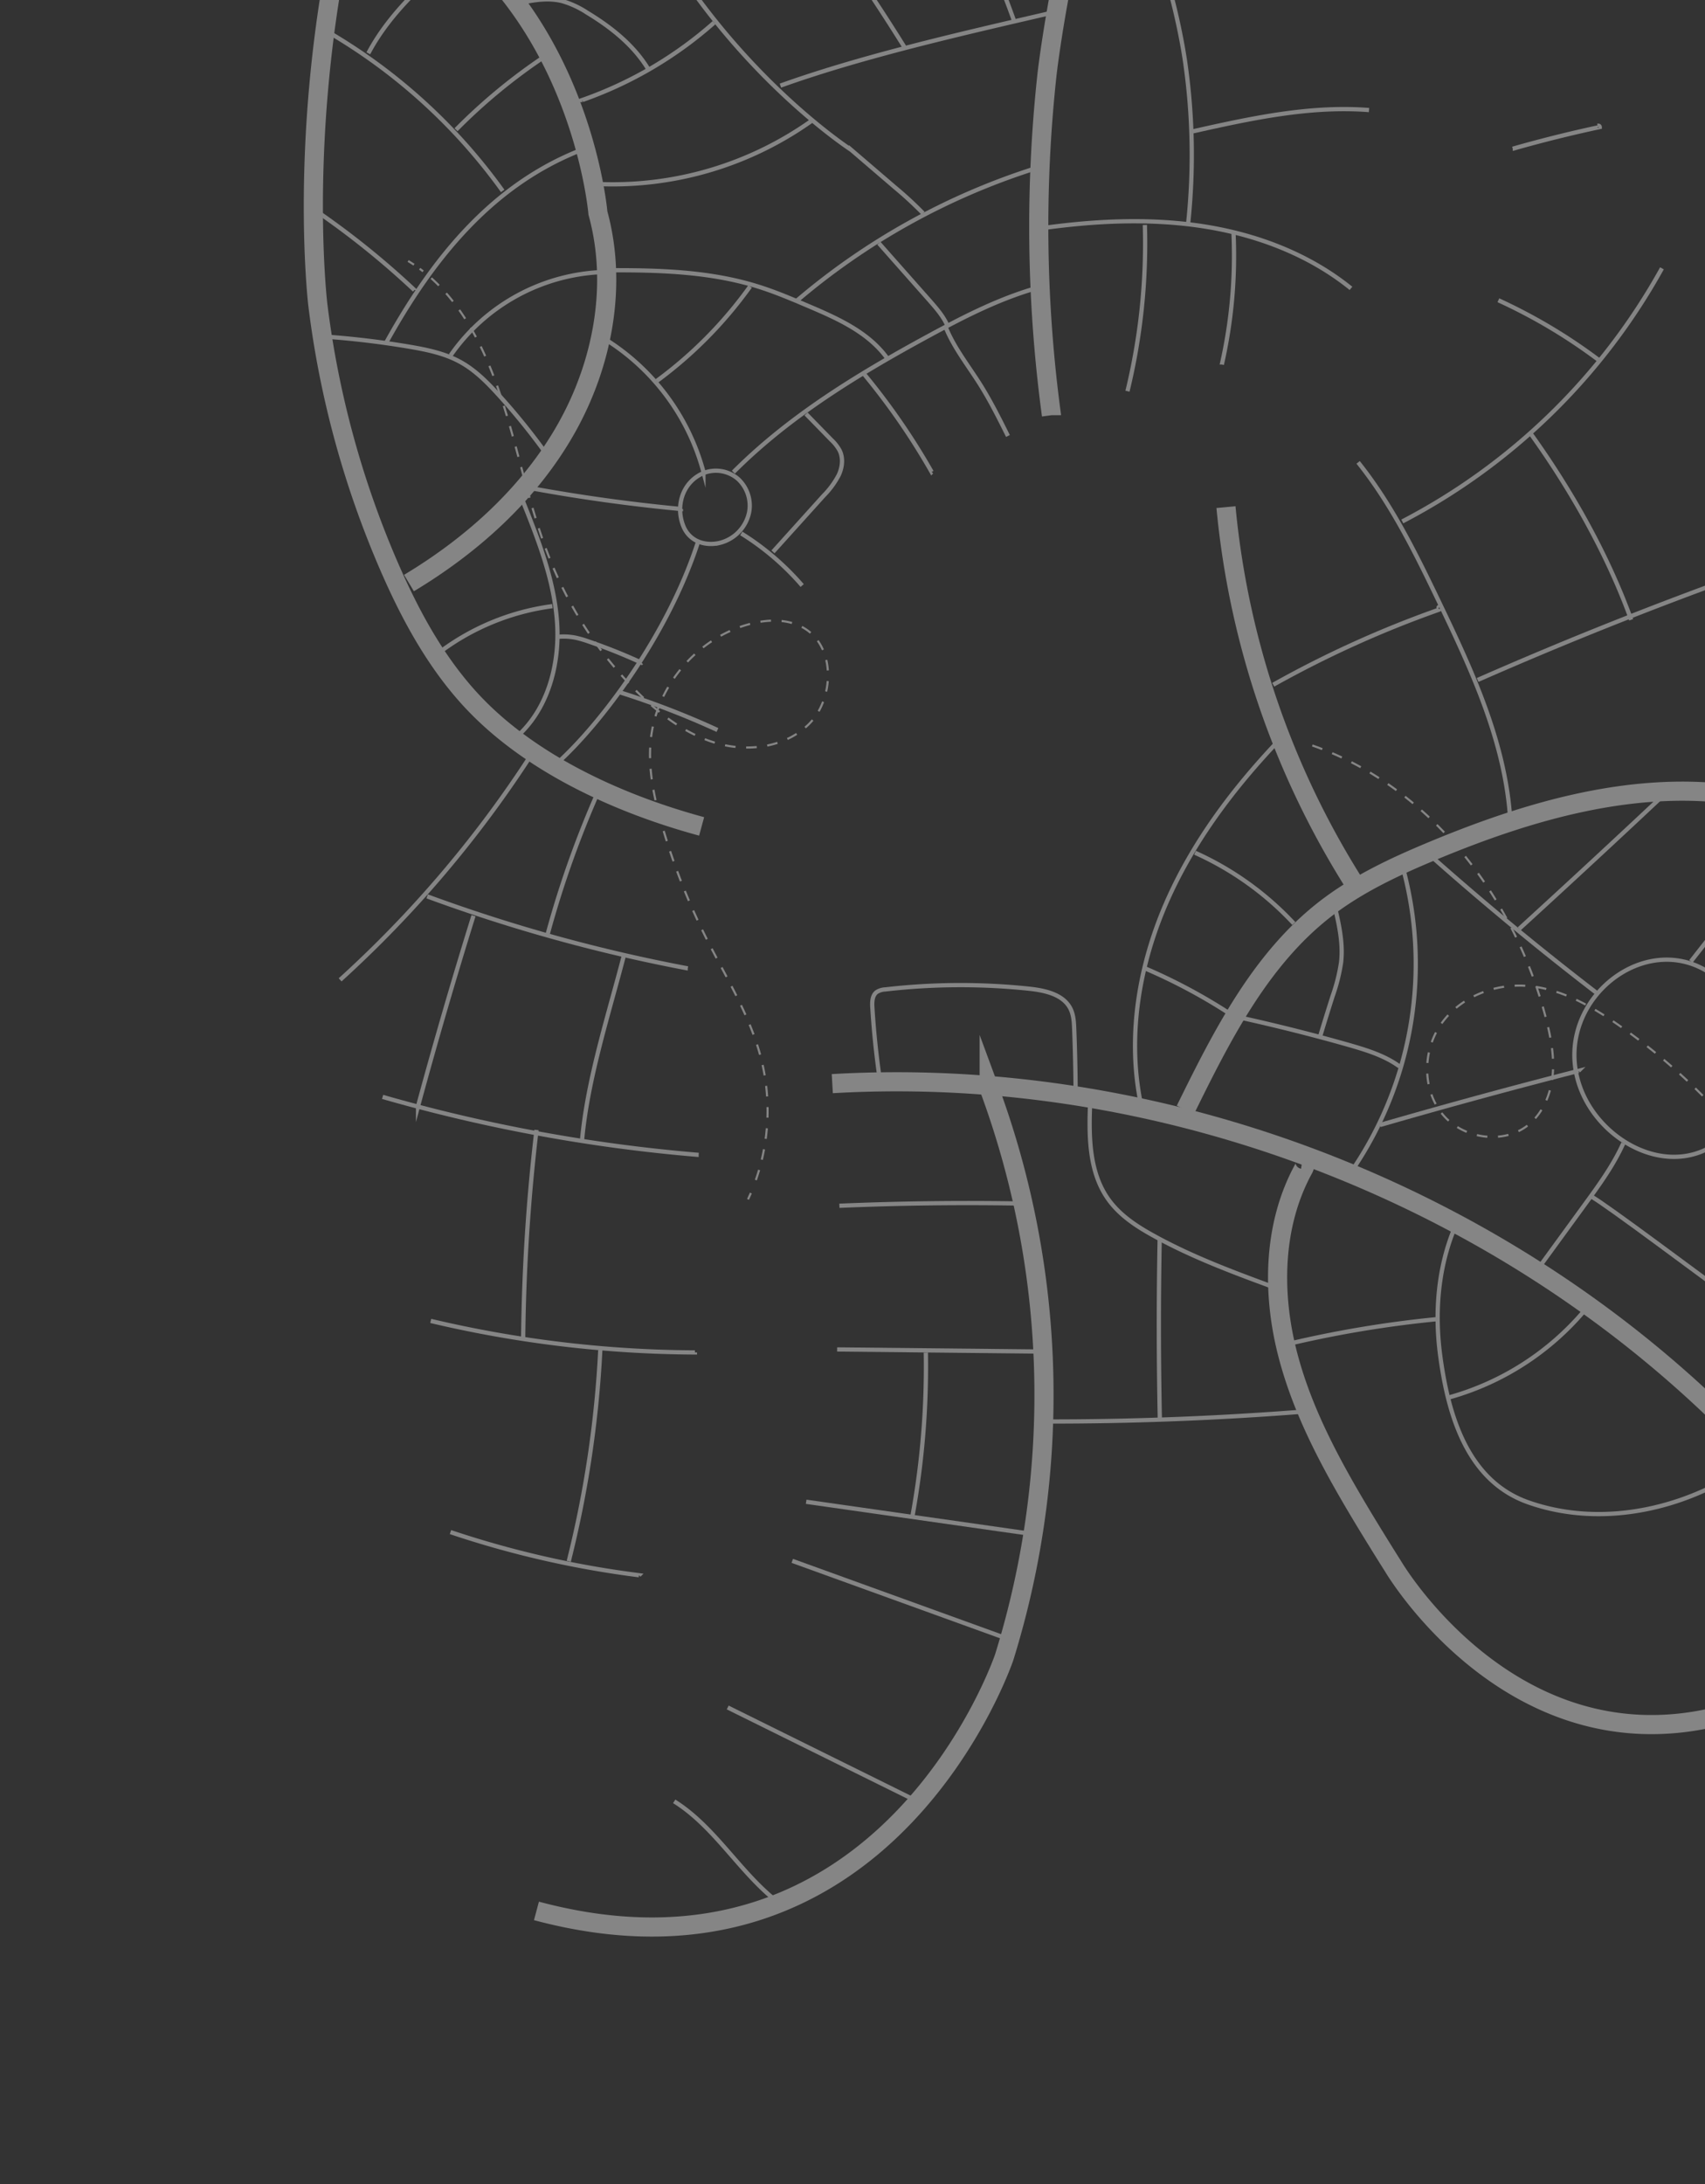 <svg width="802" height="1027" fill="none" xmlns="http://www.w3.org/2000/svg"><rect width="100%" height="100%" fill="#333333" stroke="none"/><g opacity=".4" stroke="#fff" stroke-miterlimit="10"><path d="M330.035 388.563c-39.68-10.764-82.147-30.157-109.676-60.689-16.314-18.097-27.976-39.897-37.648-62.27a446.144 446.144 0 0 1-33.19-122.145S136.204 33.654 176.226-90.416" stroke-width="9"/><path d="M192.366 274.142c30.006-17.998 56.858-42.248 74.055-72.757 17.197-30.509 24.093-67.511 14.832-101.215 0 0-9.957-119.444-115.239-155.125m328.57 250.181a661.608 661.608 0 0 1-2.102-160.108s12.807-115.353 60.78-210.307m-161.77 684.701c160.772-9.294 324.35 55.988 434.514 173.437 0 0 59.06 62.177 103.476 170.975" stroke-width="9"/><path d="M557.584 521.844c17.042-34.633 35.068-70.453 65.511-94.213 15.319-11.947 33.151-20.239 51.098-27.694 45.725-19.035 95.438-33.414 144.394-25.909 17.814 2.73 35.045 8.248 52.041 14.359M612.663 545.062c1.782.269 1.35 2.962.487 4.55-14.157 25.855-14.916 57.455-7.731 86.043 7.186 28.589 21.687 54.757 36.954 79.986a1415.8 1415.8 0 0 0 12.98 20.944s85.354 145.371 230.391 29.403m-420.451-254.23a415.734 415.734 0 0 1 7.067 267.456s-55.131 163.435-220.025 119.264m385.336-482.025a402.105 402.105 0 0 1-60.996-178.016" stroke-width="9"/><path d="M241.966 347.348c15.463-12.827 21.398-34.43 20.081-54.483-1.316-20.054-8.85-39.106-16.307-57.772m10.773-22.329a313.773 313.773 0 0 0-21.829-26.931c-5.373-5.928-11.079-11.726-18.071-15.591-7.429-4.129-15.92-5.842-24.292-7.262a415.073 415.073 0 0 0-36.924-4.529" stroke-width="2"/><path d="M206.746 306.692a112.983 112.983 0 0 1 53.099-21.69m77.636 58.231a394.936 394.936 0 0 0-46.106-17.781m10.378-13.879a264.906 264.906 0 0 0-24.801-9.921 50.373 50.373 0 0 0-6.198-1.813 28.06 28.06 0 0 0-8.107-.432m68.05-76.888c-9.71 4.27-12.984 15.391-9.318 24.721 2.631 6.73 9.352 9.583 16.57 8.164a18.756 18.756 0 0 0 14.406-14.443c.55-2.851.362-5.795-.545-8.554a17.048 17.048 0 0 0-4.641-7.206 15.93 15.93 0 0 0-16.472-2.682Z" stroke-width="2"/><path d="M261.923 358.987c20.412-18.359 52.11-59.971 66.409-104.181m-8.042-15.483a819.97 819.97 0 0 1-70.115-9.705m80.694-7.824a105.929 105.929 0 0 0-47.548-63.117m61.648 63.328c26.43-26.484 58.852-46.148 91.731-64.008 16.58-9.015 33.492-17.698 51.654-22.782M377.338 275.31a124.945 124.945 0 0 0-28.667-24.502" stroke-width="2"/><path d="m363.596 259.468 23.777-26.357a40.269 40.269 0 0 0 7.115-9.653c1.738-3.641 2.246-8.024.481-11.621a20.262 20.262 0 0 0-3.973-5.055l-11.858-12.154m38.129-26.267c-8.882-12.287-23.548-18.764-37.508-24.684-7.655-3.254-15.311-6.507-23.304-8.993-22.434-7.013-46.311-7.712-69.879-7.611" stroke-width="2"/><path d="M308.979 179.086a198.536 198.536 0 0 0 43.855-44.395m21.599 7.035a323.872 323.872 0 0 1 112.332-62.472" stroke-width="2"/><path d="M434.172 100.252a175.23 175.23 0 0 0-13.307-12.241l-20.501-17.572S311.223 12.916 280.182-98.272m165.395 251.218c-1.969-4.411-5.222-8.098-8.425-11.745l-23.744-26.838m24.829 107.548a320.871 320.871 0 0 0-32.091-46.392m67.977 29.477c-4.172-8.38-8.317-16.658-13.272-24.516-5.585-8.842-12.235-17.155-16.106-26.89m190.732-18.001c-19.508-15.789-43.758-25.071-68.539-29.041-24.78-3.97-50.136-2.848-75.007.492m110.362 240.321c-21.807 22.776-41.162 48.369-53.751 77.29-12.589 28.922-18.178 61.435-12.303 92.424" stroke-width="2"/><path d="M530.339 183.949a294.538 294.538 0 0 0 8.184-78.173m36.198 65.617a230.64 230.64 0 0 0 5.487-61.956m-21.325-4.34a307.2 307.2 0 0 0-1.245-74.778s-9.617-74.476-43.12-102.946" stroke-width="2"/><path d="M643.959 51.746c-28.002-2.171-55.919 3.98-83.298 10.108m17.367 414.459a263.296 263.296 0 0 0-39.426-21.008m69.993-21.075a144.236 144.236 0 0 0-46.474-33.284m-56.176 111.276a878.963 878.963 0 0 0-.655-28.318c-.122-3.291-.303-6.702-1.767-9.634-3.389-6.772-12.051-8.616-19.576-9.408a308.82 308.82 0 0 0-67.488.35 8.26 8.26 0 0 0-4.055 1.222c-2.185 1.617-2.249 4.822-2.051 7.537a410.723 410.723 0 0 0 3.383 32.878m296.451-124.235c-2.849-34.988-17.964-67.653-33.149-99.308-11.004-22.939-22.306-46.029-38.201-65.907" stroke-width="2"/><path d="M598.906 321.961a500.68 500.68 0 0 1 77.539-35.146c.557-.149 1.215-.529 1.171-1.1-.045-.571-1.218-.393-.855.053m18.295 33.942a1948.488 1948.488 0 0 1 127.148-50.622M659.617 245.18a295.415 295.415 0 0 0 122.132-119.017" stroke-width="2"/><path d="M767.281 291.417c-11.113-30.739-28.337-61.197-47.406-87.701m32.409-34.245a256.232 256.232 0 0 0-47.471-28.296m6.746-71.235a628.428 628.428 0 0 1 40.926-10.206.619.619 0 0 0-.284-.511.614.614 0 0 0-.583-.044M636.943 548.935a172.596 172.596 0 0 0 22.958-141.016" stroke-width="2"/><path d="M658.34 501.44c-7.052-5.152-15.644-7.748-23.994-10.151a879.534 879.534 0 0 0-50.302-12.68m37.065 8.195a1150.86 1150.86 0 0 1 5.829-18.753 83.743 83.743 0 0 0 3.893-15.601c1.048-9.304-1.166-18.683-3.356-27.716l2.905 1.678m183.257 105.76c4.872-5.213 7.726-12.029 9.422-18.968 3.977-16.195 1.582-34.602-9.274-47.269-31.963-37.309-86.636 3.12-70.21 46.043 10.494 27.418 47.141 44.734 70.062 20.194Z" stroke-width="2"/><path d="m724.274 595.45 21.288-29.217c6.656-9.137 13.367-18.371 18.013-28.679m-21.074-34.039a3106.447 3106.447 0 0 0-93.356 25.435m102.046-61.969a1435.012 1435.012 0 0 1-79.949-66.104m124.134 51.145A6724.611 6724.611 0 0 0 849 382.866" stroke-width="2"/><path d="M748.314 562.429c16.693 9.638 153.583 115.937 172.424 119.816" stroke-width="2"/><path d="M805.495 602.248a475.909 475.909 0 0 0 49.447-66.816m-140.351-98.709a6527.687 6527.687 0 0 0 66.394-61.452c-.717.464-1.431.94-2.161 1.407m-299.043 189.2a1434.062 1434.062 0 0 0-84.951 1.054m93.134 68.528-94.192-.975m89.641 86.478-104.207-14.857m50.095 6.183a390.936 390.936 0 0 0 6.194-76.283m164.513-30.473c-19.567-7.199-39.148-14.448-57.387-24.54-7.954-4.368-15.692-9.445-21.025-16.74-9.83-13.444-9.467-31.532-8.701-48.168m101.362 147.54a1524.534 1524.534 0 0 1-123.12 4.741" stroke-width="2"/><path d="M545.554 666.783a2129.061 2129.061 0 0 1-.071-83.817m138.782-5.736c-7.838 18.803-9.519 39.822-6.836 60.011 3.686 27.682 12.531 58.919 41.367 69.116 36.119 12.763 77.733 2.44 107.527-20.251m-150.846-65.817a522.891 522.891 0 0 0-69.618 11.639" stroke-width="2"/><path d="M681.596 657.046a128.647 128.647 0 0 0 63.514-40.599m-495.47-261.17a534.996 534.996 0 0 1-89.655 105.431m163.531-5.38a766.742 766.742 0 0 1-122.583-33.867m127.708 121.553a768.711 768.711 0 0 1-148.671-27.271m146.911 120.154a549.587 549.587 0 0 1-124.279-14.825m97.951 119.568a459.555 459.555 0 0 1-88.658-20.272" stroke-width="2"/><path d="M257.671 439.024a469.603 469.603 0 0 1 24.443-68.433m-8.362 165.869c2.568-28.95 12.386-58.947 19.685-87.102m-96.797 70.724a2529.749 2529.749 0 0 1 26.087-89.537m23.361 198.833a914.3 914.3 0 0 1 6.278-98.096m15.168 202.792a511.027 511.027 0 0 0 14.829-99.247m84.733-594.564c40.008-14.342 88.411-25.155 129.818-34.784M369.276-58.593a960.64 960.64 0 0 1 56.129 80.709m51.616-12.243a414.28 414.28 0 0 0-64.958-117.812M281.714 86.546a161.684 161.684 0 0 0 99.841-29.588m-107.649-9.933a186.746 186.746 0 0 0 61.964-36.358" stroke-width="2"/><path d="M304.751 32.208c-6.841-11.152-17.438-19.506-28.595-26.258A43.251 43.251 0 0 0 264.471.52c-5.817-1.454-11.925-.754-17.789.451M211.97 167.09a91.478 91.478 0 0 1 71.466-39.176m-101.888 33.394c21.457-38.815 48.778-73.163 89.861-89.978m-76.474 65.048a389.359 389.359 0 0 0-45.612-36.8m87.122-9.816a266.496 266.496 0 0 0-83.236-75.386m61.306 46.61a267.33 267.33 0 0 1 42.243-34.765m-83.507-1.151c10.411-19.681 27.73-34.647 44.65-49.126m256.804 794.853-102.029-36.905m55.652 111.487-86.025-42.551m22.924 91.017c-17.592-13.955-29.069-34.963-48.096-46.879" stroke-width="2"/><path d="M351.847 563.946c.467-.994.904-1.993 1.342-2.992"/><path d="M355.541 554.842a99.593 99.593 0 0 0 2.523-56.915c-5.137-20.237-16.496-38.224-25.867-56.838a311.246 311.246 0 0 1-20.607-52.4c-4.027-13.764-7.111-28.161-5.294-42.392 3.11-24.346 21.763-45.979 45.395-52.623 7.454-2.106 15.593-2.821 22.869-.076 18.864 7.007 18.6 34.227 6.013 46.799-10.655 10.616-27.527 13.223-42.084 9.431-14.557-3.793-27.089-13.093-37.859-23.613a184.071 184.071 0 0 1-41.89-63.114c-12.756-31.709-16.991-66.502-31.367-97.52-6.987-15.087-16.683-29.449-29.967-39.227" stroke-dasharray="4.99 4.99"/><path d="M194.729 124.466a64.38 64.38 0 0 0-2.764-1.756"/><path d="M617.287 350.507c55.376 19.313 95.143 71.517 109.889 128.269 2.22 8.59 3.959 17.459 3.201 26.278-.758 8.819-4.254 17.747-11.03 23.497-11.588 9.821-31.031 7.135-40.746-4.563-9.715-11.697-9.466-29.959-.774-42.436 8.691-12.478 24.559-18.982 39.733-18.055 15.809.974 30.239 9.102 43.266 18.121a285.061 285.061 0 0 1 42.295 35.815c12.872 13.253 24.533 27.808 39.026 39.31 19.869 15.924 44.156 25.291 68.021 34.404" stroke-dasharray="5 5"/></g></svg>